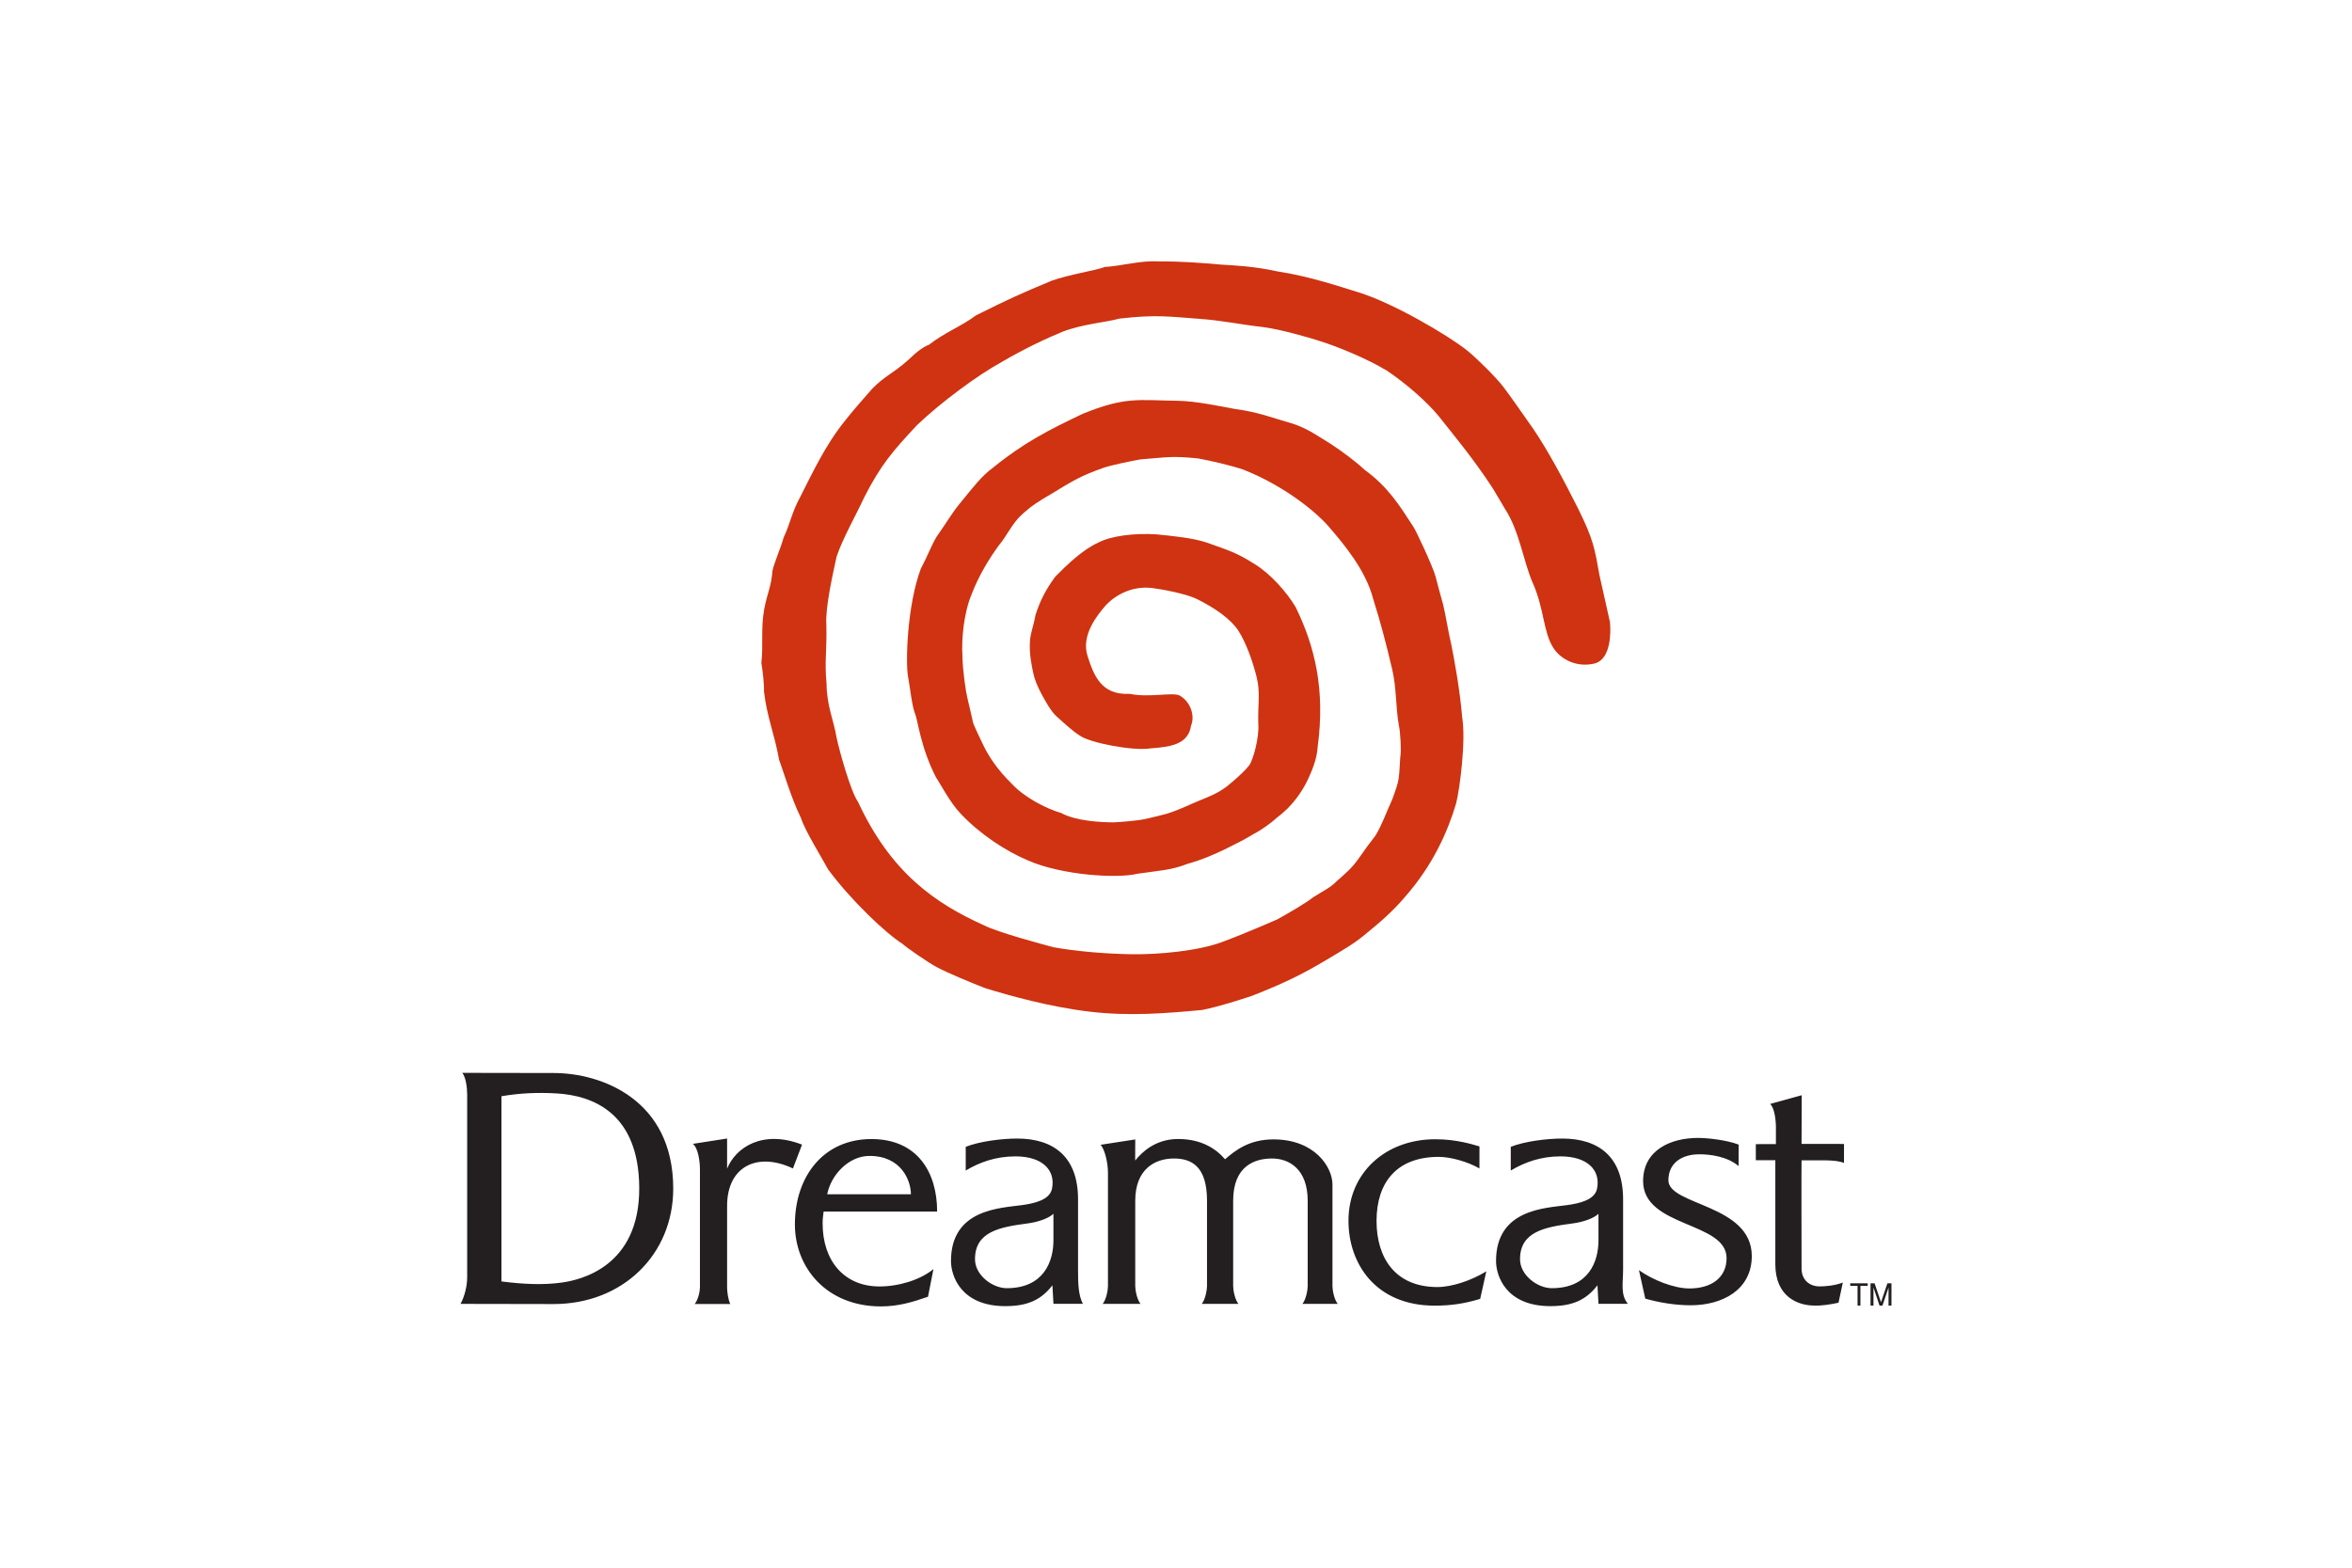 <?xml version="1.0" encoding="UTF-8"?>
<svg xmlns="http://www.w3.org/2000/svg" width="1200" height="800" viewBox="0 0 1200 800" fill="none">
  <path d="M943.996 654.89H952.904V656.18H949.196V666.242H947.734V656.177H943.996V654.89ZM955.848 666.242H954.355V654.89H956.423L959.692 664.544L962.962 654.89H965.033V666.242H963.54V657.022L960.442 666.242H958.946L955.848 657.022V666.242ZM238.354 558.686C238.354 554.742 237.605 549.635 235.862 547.488C247.272 547.488 271.924 547.564 282.492 547.564C306.805 547.564 343.483 561.059 343.483 606.548C343.483 640.313 317.592 665.464 282.492 665.464C274.793 665.464 245.396 665.379 234.969 665.379C237.108 661.432 238.354 656.078 238.354 651.85V558.686ZM255.838 653.917C267.059 655.369 277.419 655.817 286.792 654.475C295.86 653.181 326.332 646.622 326.143 606.161C325.962 567.82 302.286 559.056 284.039 557.984C274.519 557.423 265.327 557.779 255.838 559.422V653.917ZM353.499 583.718L370.969 580.989V596.371C375.45 585.299 389.39 576.402 409.204 584.111L404.559 596.271C386.425 587.668 370.969 595.217 370.969 615.353V656.906C370.969 658.881 371.397 662.876 372.581 665.437H354.434C356.269 663.178 357.115 658.881 357.115 656.906V596.963C357.115 592.615 356.231 585.892 353.499 583.718ZM905.781 592.054V645.126C905.781 661.781 917.263 666.238 925.774 666.238C929.375 666.416 934.466 665.574 938.026 664.783L940.22 654.499C936.068 656.081 931.244 656.458 928.355 656.458C923.021 656.458 919.163 652.918 919.163 647.382C919.163 642.411 919.036 593.697 919.163 592.136H919.105C919.817 592.136 930.878 592.098 931.994 592.136C935.626 592.266 938.413 592.488 940.809 593.45L940.823 583.762L919.16 583.738L919.245 558.898L903.142 563.349C905.367 565.423 906.086 571.503 906.086 575.509L906.076 583.827C905.35 583.827 897.182 583.862 895.826 583.862V592.05L905.781 592.054ZM836.198 648.173C843.12 653.12 853.979 657.509 861.945 657.509C872.996 657.509 880.904 652.134 880.904 642.018C880.904 623.34 838.32 626.431 838.32 602.735C838.32 586.713 852.647 580.688 866.303 580.688C870.688 580.688 880.705 581.64 887.079 584.105L887.024 595.046C881.369 590.212 872.732 589.041 867.042 589.041C858.005 589.041 851.226 593.522 851.226 602.314C851.226 615.22 893.772 614.477 893.772 640.963C893.772 658.097 878.925 666.087 862.592 666.087C854.629 666.087 846.334 664.674 839.423 662.698L836.198 648.173ZM579.168 592.221C579.168 591.253 579.206 582.574 579.206 581.462L561.52 584.197C563.65 586.429 565.286 593.399 565.286 598.377V656.331C565.286 658.306 564.441 663.102 562.606 665.362H581.889C580.055 663.102 579.209 658.306 579.209 656.331V612.724C579.209 596.771 589.078 591.188 598.9 591.188C607.791 591.188 615.825 595.035 615.825 612.721V656.331C615.825 658.306 614.976 663.102 613.145 665.362H631.847C630.012 663.102 629.166 658.306 629.166 656.331V612.724C629.166 595.035 640.097 591.188 648.998 591.188C657.885 591.188 667.186 596.768 667.186 612.721V656.331C667.186 658.306 666.341 663.102 664.506 665.362H682.509C680.674 663.102 679.829 658.306 679.829 656.331V604.446C679.829 595.604 670.811 581.438 649.737 581.438C637.482 581.438 630.405 586.888 625.031 591.581C620.461 586.248 613.018 581.243 601.064 581.243C589.407 581.243 582.53 588.069 579.168 592.221ZM537.464 619.406C534.941 621.779 529.656 623.624 524.199 624.336C509.865 626.219 497.449 628.602 497.449 642.565C497.449 650.847 506.473 657.368 513.627 657.368C532.572 657.368 537.468 643.702 537.468 632.932L537.464 619.406ZM492.714 585.234C499.944 582.335 511.615 581.007 518.927 581.007C537.612 581.007 550.025 590.342 550.025 612.015V647.961C550.025 654.626 550.124 660.928 552.5 665.358H537.478L536.941 655.903C531.251 663.243 524.459 666.529 512.922 666.529C490.167 666.529 485.196 650.98 485.196 643.504C485.196 616.835 510.577 616.524 521.597 614.953C527.694 614.09 535.544 612.368 536.721 606.651C538.669 597.192 531.905 590.102 518.092 590.102C507.955 590.102 499.65 593.183 492.714 597.336V585.234ZM815.548 619.406C813.025 621.779 807.736 623.624 802.279 624.336C787.949 626.219 775.529 628.602 775.529 642.565C775.529 650.847 784.553 657.368 791.708 657.368C810.653 657.368 815.548 643.702 815.548 632.932V619.406ZM770.798 585.234C778.028 582.335 789.698 581.007 797.01 581.007C815.695 581.007 828.108 590.342 828.108 612.015V647.961C828.108 654.626 826.657 660.795 830.58 665.358H815.558L815.021 655.903C809.331 663.243 802.539 666.529 791.006 666.529C768.254 666.529 763.28 650.98 763.28 643.504C763.28 616.835 788.661 616.524 799.681 614.953C805.781 614.09 813.631 612.368 814.805 606.651C816.75 597.192 809.988 590.102 796.175 590.102C786.039 590.102 777.733 593.183 770.798 597.336V585.234ZM754.811 596.261C749.172 592.971 740.278 590.359 734.075 590.359C712.299 590.359 702.317 603.755 702.317 623.045C702.317 642.158 712.07 656.79 733.373 656.79C740.676 656.79 750.617 653.513 758.33 648.772L755.191 662.832C747.341 665.167 740.723 666.279 731.963 666.279C702.026 666.279 687.997 645.051 687.997 622.96C687.997 598.538 706.818 581.366 732.288 581.366C743.421 581.366 751.552 584.101 754.835 585.029L754.811 596.261ZM419.704 624.069C419.714 622.049 419.981 620.125 420.211 618.263H478.131C478.131 598.349 468.175 581.267 444.582 581.267C420.094 581.267 405.559 600.417 405.559 624.843C405.559 646.934 421.744 666.666 449.463 666.666C458.227 666.666 465.557 664.506 473.465 661.736L476.248 647.618C469.483 653.188 458.545 656.485 448.679 656.485C430.936 656.481 419.622 643.644 419.704 624.069ZM422.042 609.431C423.922 599.739 432.884 589.873 443.613 589.873C460.007 589.873 464.752 602.666 464.752 609.434C464.749 609.431 422.042 609.458 422.042 609.431Z" fill="#231F20"></path>
  <path d="M652.145 138.568C668.242 140.985 684.681 146.606 693.253 149.228C710.524 154.507 738.561 170.915 748.461 178.786C753.145 182.507 762.994 192.253 766.807 197.159C770.522 201.938 777.618 212.29 782.147 218.668C789.354 229.195 797.84 244.874 805.039 259.303C813.081 275.424 813.632 280.094 816.063 293.571L821.379 317.329C821.879 321.438 822.293 336.507 813.447 338.619C804.605 340.732 796.43 336.651 792.575 330.687C787.241 322.434 787.977 310.719 781.945 297.31C777.242 286.471 775.184 270.72 767.673 259.392L761.782 249.43C751.358 233.382 740.492 220.64 734.011 212.335C728.305 205.351 717.648 195.865 707.545 189.114C698.203 183.448 683.099 176.989 672.206 173.661C668.735 172.531 653.877 168.163 644.644 166.934C632.115 165.527 623.871 163.545 611.965 162.706C597.265 161.669 590.213 160.361 571.145 162.59C563.921 164.548 552.477 165.325 542.176 169.265C533.857 172.655 522.286 178.139 510.951 184.797C498.754 191.486 480.237 205.166 467.957 216.847C455.582 230.071 449.393 237.168 440.858 253.932C437.079 262.227 429.77 275.054 426.822 284.116C424.809 293.311 420.968 310.462 421.615 318.791C421.906 333.714 420.602 336.788 421.721 348.985C421.763 359.968 425.367 367.581 426.867 376.564C428.151 382.771 434.104 404.245 437.787 409.23C454.531 445.305 477.005 460.929 502.051 472.199C509.11 475.794 531.201 481.706 537.592 483.4C548.489 485.365 562.829 486.677 576.632 486.944C591.154 487.228 611.171 485.259 623.317 480.788C636.462 475.955 651.662 469.081 651.488 469.276C657.588 465.914 666.896 460.426 669.796 458.013C675.4 454.418 678.775 453.032 682.096 449.574C686.885 445.384 689.785 442.967 693.414 437.777C696.084 433.905 698.87 430.114 701.767 426.408C705.128 420.897 707.059 415.094 710.342 407.912C714.269 397.289 713.659 397.799 714.406 386.516C715.111 383.246 714.33 372.257 713.738 370.392C711.968 360.252 712.595 351.306 710.274 341.461C707.138 328.14 704.533 318.172 700.531 305.392C696.768 291.004 685.718 277.673 677.423 268.153C672.285 262.251 656.342 248.311 634.224 239.602C627.996 237.51 617.802 235.134 611.328 233.953C597.508 232.509 595.259 233.436 582.027 234.405C577.474 235.199 566.903 237.36 563.018 238.726C551.652 242.717 547.472 245.254 535.853 252.371C530.444 255.51 526.367 257.913 520.838 263.096C516.425 267.181 513.273 274.12 509.699 278.194C504.803 284.855 499.353 293.742 495.697 303.328C491.733 312.862 490.456 326.285 491.058 334.922C491.058 341.505 492.849 353.556 493.561 356.192C494.269 358.828 496.05 367.009 496.436 368.653C496.823 370.296 501.079 378.954 501.664 380.206C504.064 385.314 508.658 392.654 516.398 400.148C522.108 406.385 533.149 412.506 541.413 414.878C548.824 418.945 561.323 419.637 568.238 419.651C571.641 419.445 580.333 418.911 584.869 417.822C594.067 415.614 595.765 415.556 605.245 411.438C613.752 407.494 619.524 406.073 625.449 401.695C625.449 401.695 633.583 395.321 637.281 390.658C639.232 388.193 642.577 376.468 641.981 369.204C641.704 359.259 643.152 353.617 641.122 345.435C639.092 337.253 635.627 327.771 631.872 321.927C628.068 316.005 619.89 310.24 610.582 305.649C605.371 303.075 593.023 300.685 587.786 300.069C577.834 298.888 569.512 303.403 564.459 308.569C560.077 313.577 551.416 323.981 554.866 334.737C557.989 344.47 561.758 354.839 576.355 354.069C586.372 356.154 597.96 353.128 601.818 354.904C607.545 358.157 609.746 365.339 607.665 370.344C606.214 380.005 596.964 381.162 587.091 381.898C578.258 383.377 555.825 379.053 550.895 375.359C547.588 373.394 542.525 368.673 538.958 365.486C536.394 363.192 533.491 358.078 531.509 354.405C529.075 349.893 527.846 346.572 527.219 343.631C526.476 340.139 524.946 333.474 525.525 326.809C525.915 322.314 527.12 320.4 528.318 313.827C530.704 306.375 533.669 300.702 538.438 294.239C544.651 287.933 552.542 280.426 560.245 276.937C567.037 273.349 578.936 272.028 589.703 272.658C598.436 273.493 608.767 274.558 615.597 276.848C627.288 281.025 630.629 281.857 640.225 287.906C648.335 292.928 656.493 302.161 661.046 309.808C670.73 329.626 676.286 351.673 672.247 381.35C671.915 386.365 670.354 391.264 667.228 397.902C664.342 404.03 659.279 411.482 651.683 417.093C648.622 419.924 643.799 423.409 639.872 425.446C634.299 428.832 630.55 430.592 624.731 433.515C619.623 435.911 613.67 438.66 605.905 440.817C597.491 444.145 591.034 444.282 580.453 445.86C570.035 448.472 541.536 446.606 524.559 439.116C512.971 434.248 499.969 425.659 490.086 415.186C484.595 409.435 479.224 398.994 477.646 396.858C469.786 381.747 468.245 367.533 466.985 364.548C465.274 360.491 464.421 351.395 463.274 345.172C461.98 338.195 462.781 308.935 469.827 290.155C473.798 282.678 476.122 276.013 478.809 272.511C483.64 265.64 485.975 261.347 490.083 256.476C496.276 248.965 500.784 242.837 506.816 238.517C522.187 226.018 535.028 219.425 552.395 211.174C573.976 202.386 580.456 204.204 600.88 204.53C610.068 204.608 623.44 207.498 630.013 208.696C642.221 210.322 649.214 213.263 657.472 215.566C666.301 218.031 671.405 221.965 678.649 226.343C684.612 230.194 691.63 235.47 696.265 239.753C708.124 248.448 713.844 257.588 721.112 268.814C722.43 270.696 731.06 289.09 732.437 294.211C733.073 296.776 735.028 304.139 736.281 308.442C737.893 315.269 738.674 321.314 740.471 329.017C742.08 336.952 744.819 351.936 746.007 365.941C748.003 377.954 744.805 402.475 742.919 410C738.718 424.036 731.372 441.17 716.864 457.667C710.702 464.972 704.149 470.635 696.58 476.78C690.791 481.607 685.824 484.421 676.882 489.761C664.736 497.008 655.493 501.637 638.469 508.292C631.536 510.517 622.803 513.444 613.389 515.392C595.153 517.076 576.413 518.692 555.959 516.261C535.5 513.827 515.008 508.062 502.903 504.345C496.224 501.839 483.284 496.413 477.858 493.493C474.328 491.699 462.494 483.606 460.484 481.658C452.374 476.639 434.224 459.57 422.505 443.659C419.938 438.743 410.705 423.991 408.702 417.528C403.379 406.597 399.668 393.376 397.487 387.728C395.187 374.544 391.301 366.054 389.785 352.82C389.959 349.704 389.158 342.375 388.453 338.318C389.484 329.26 388.107 320.722 389.905 310.863C391.483 302.541 393.574 299.066 394.071 291.545C394.557 288.327 398.699 278.649 399.802 274.342C403.143 267.249 403.975 261.402 408.336 253.48C414.621 241.129 421.191 226.915 431.286 214.505C434.169 210.657 442.344 201.425 445.13 198.224C451.717 191.641 455.582 190.6 463.052 183.993C463.829 183.503 468.762 177.879 473.928 175.944C482.49 169.33 489.888 166.903 498.035 160.888C514.365 152.754 520.318 150.009 536.527 143.265C545.894 139.924 558.957 138.075 563.661 136.247C572.61 135.696 581.692 132.841 591.106 133.406C601.674 133.31 612.324 134.063 622.944 135.028C630.129 135.47 639.472 135.816 652.145 138.568Z" fill="#CF3311"></path>
</svg>
